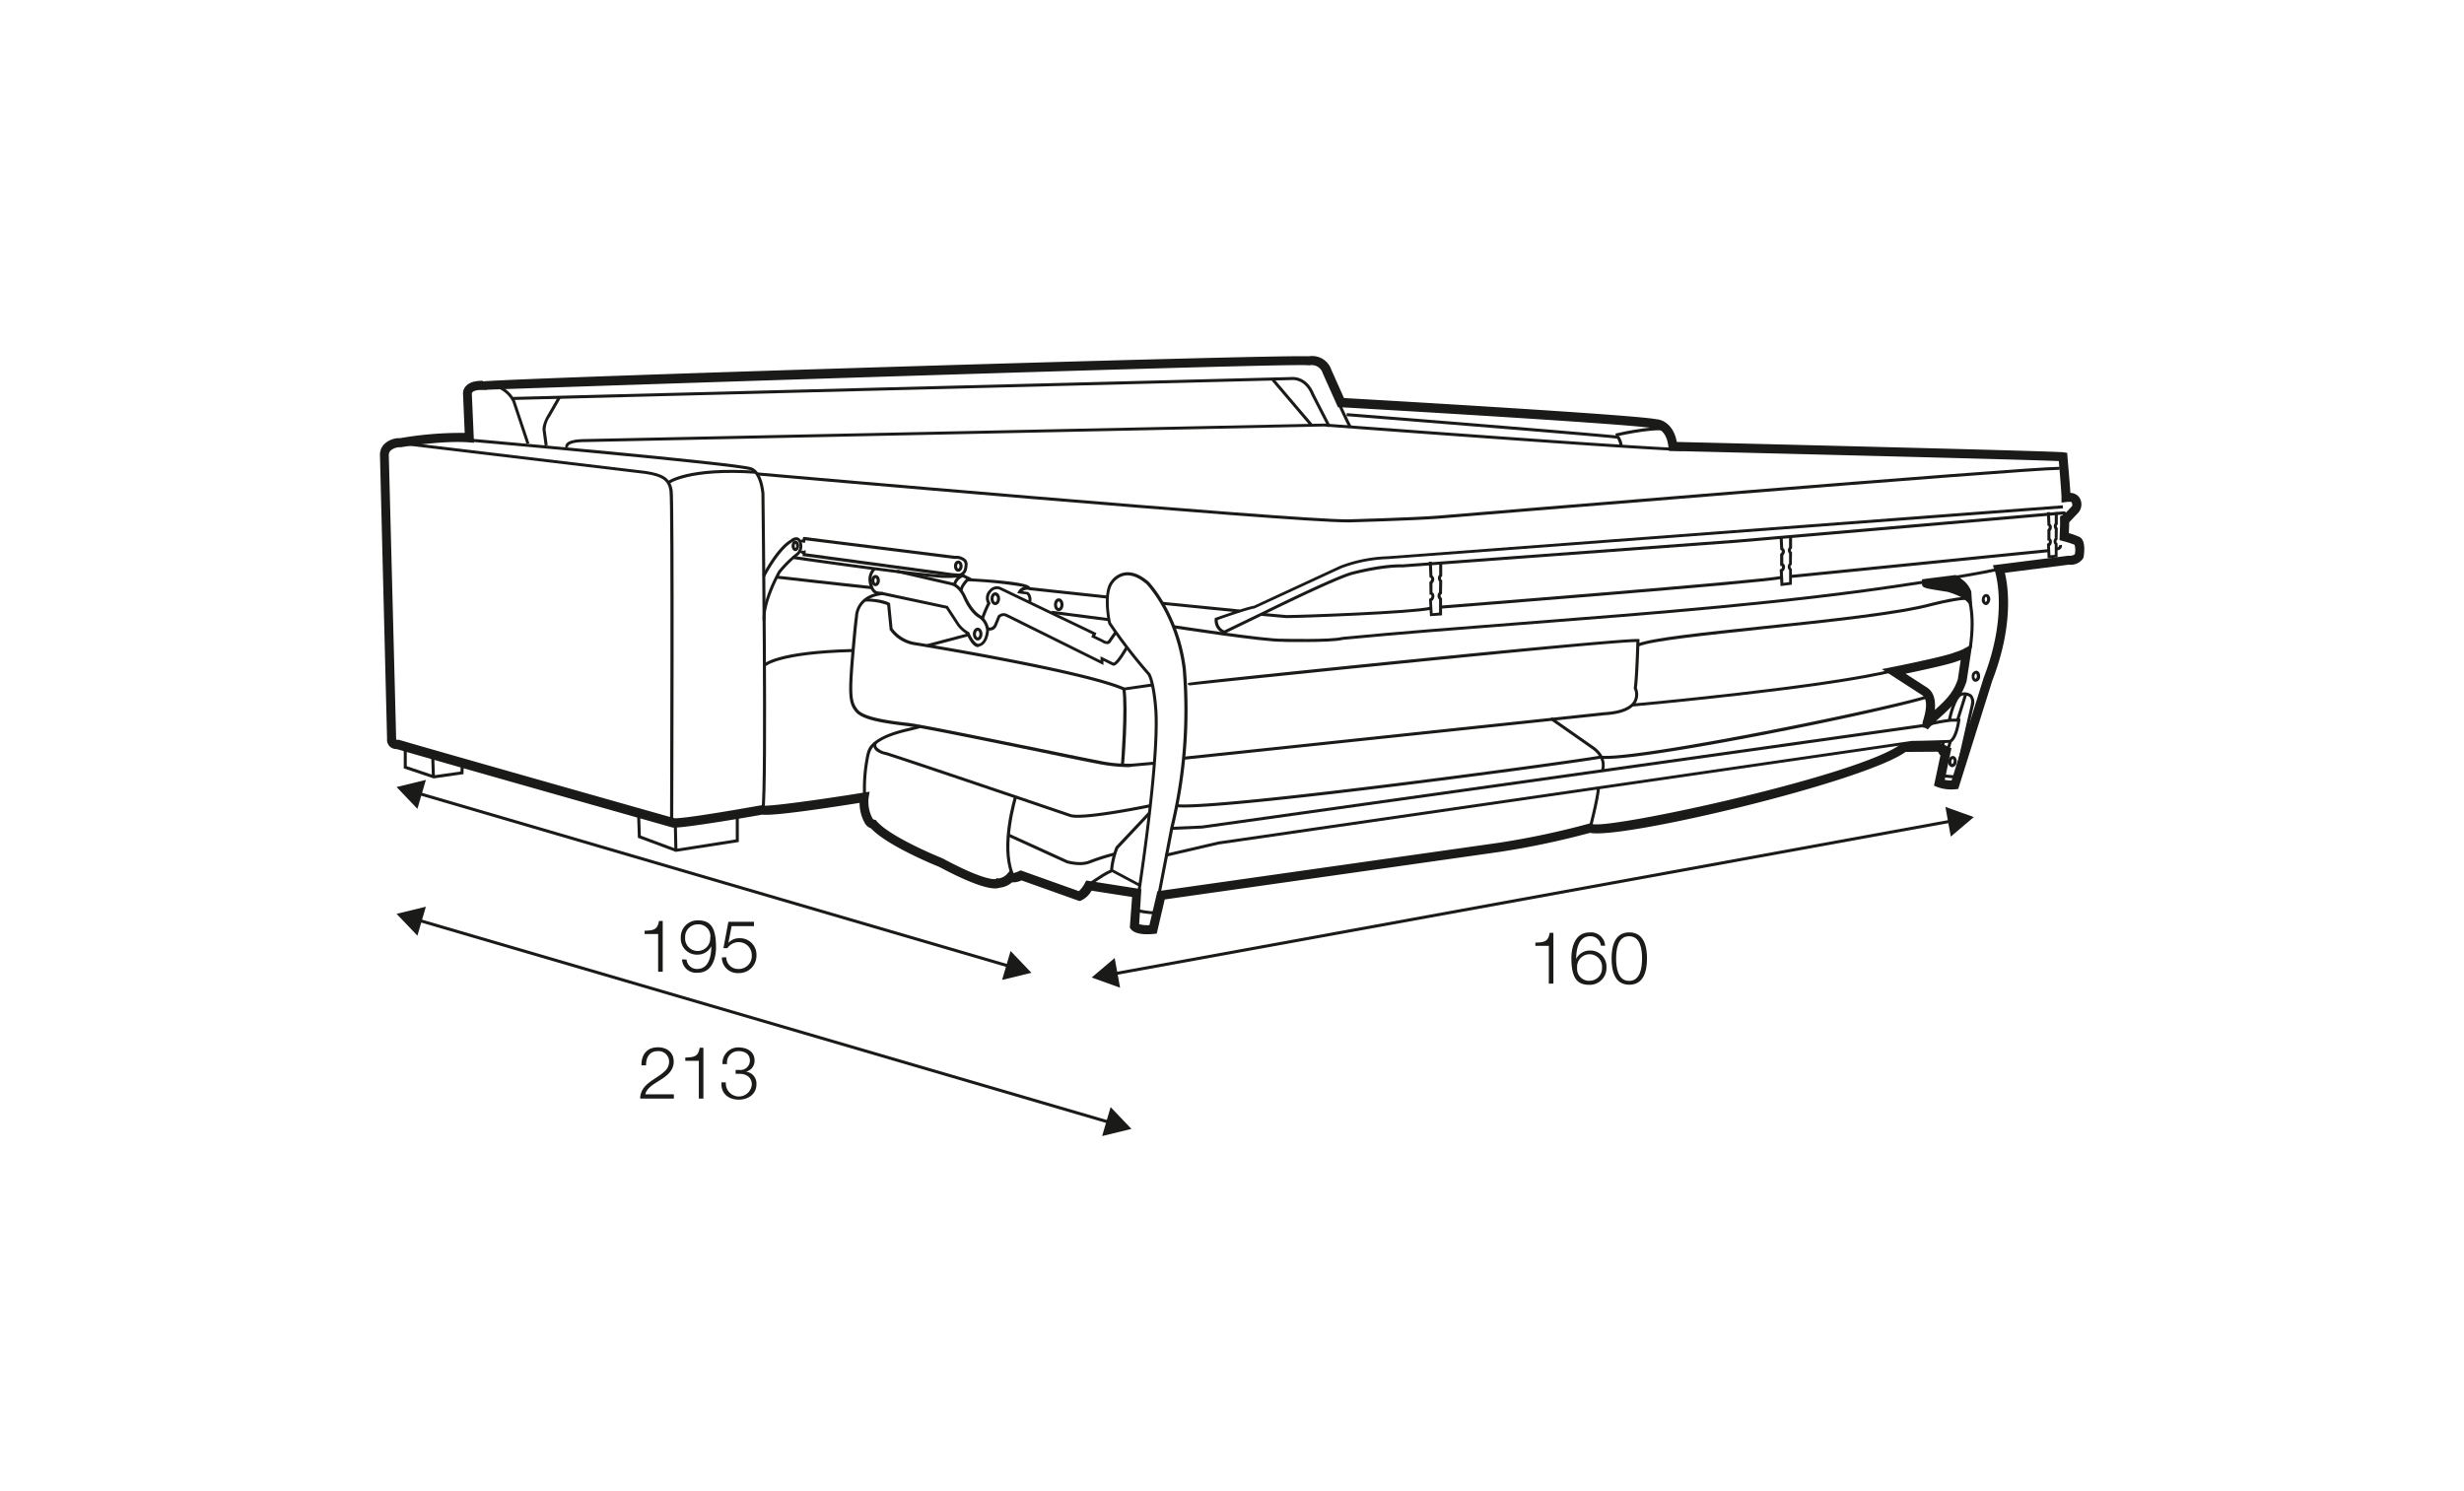 <?xml version="1.0" encoding="UTF-8"?>
<svg xmlns="http://www.w3.org/2000/svg" id="rys_Q" data-name="rys Q" viewBox="0 0 570 345">
  <defs>
    <style>.cls-1{fill:#1a1a18;}</style>
  </defs>
  <path class="cls-1" d="M265.39,216.15c-1.37,0-3.07-.22-3.8-1.21l-.23-.32.53-7.09-9.38-1.46a5.25,5.25,0,0,1-2.5,2.31l-.32.08-13.39-4.77a4.46,4.46,0,0,1-2.18.45,5.11,5.11,0,0,1-2.91,1.25c-1.88.71-6.77-1-14-4.85-.39-.15-11.89-4.78-15.71-8.88a2.84,2.84,0,0,1-1.31-1,9.47,9.47,0,0,1-1.34-4.9c-16.57,2.62-21.11,2.88-22.51,2.72-1.78.32-17.14,3-20.43,3l-.27,0c-2.41-.68-58.38-16.52-63.81-18.16a2.4,2.4,0,0,1-1.61-.56,2.22,2.22,0,0,1-.68-1.84L87.9,105.39a3.54,3.54,0,0,1,.87-2.51,5.05,5.05,0,0,1,3.8-1.51,82.43,82.43,0,0,1,14.93-1.21l-.38-8.88h0a2.45,2.45,0,0,1,.59-1.87c.75-.9,2.09-1.33,4-1.31v.14c12-1,182.16-6.2,191.08-5.81A4.69,4.69,0,0,1,308,85.59l2.9,6.5c9.45.54,67.56,3.9,72.27,4.91,1.43.07,4,1.25,4.73,5.25,12.43.3,87.82,2.12,89.5,2.4l.8.13.07.81c0,.28.52,5.86.67,8.44a2.65,2.65,0,0,1,2.07,1.06,2.91,2.91,0,0,1-.21,3.5l-2.12,2.24-.09,2.52a15.49,15.49,0,0,1,2.3.81c.72.26,1.63,1.24,1.12,4.66l-.12.37a3.45,3.45,0,0,1-3.29,1.45l-14.81,1.89c.76,3.15,2.07,12.09-2.91,24.95L453,182.54l-.69.07a9.52,9.52,0,0,1-4.13-.51l-.79-.34,1.49-7-.13-.12a1.53,1.53,0,0,1-.35-.61l-.24-.11-7.34.05c-9.75,7-65.71,20.28-73,18.72a190.82,190.82,0,0,1-20.91,4.41l-77.47,11L267.59,216l-.75.08A13.87,13.87,0,0,1,265.39,216.15Zm-1.87-2.32a7.66,7.66,0,0,0,2.37.21l1.85-7.84L346.63,195a186.3,186.3,0,0,0,20.92-4.43l.39-.11.36.17c3.54,1.42,62.26-11.26,71.53-18.55l.28-.22,8.51-.07,1.9.88,0,.38.92,0-1.56,7.38a6.9,6.9,0,0,0,1.59.14l7.42-23.77c5.87-15.15,2.59-24.69,2.56-24.79l-.44-1.23,17.49-2.21a2.08,2.08,0,0,0,1.47-.34,4.64,4.64,0,0,0-.05-2.18h0a19.39,19.39,0,0,0-2.68-.86l-.81-.22.18-5,2.68-2.83c.24-.25,0-.82-.08-1a4.5,4.5,0,0,0-1.15,0l-1.17.14v-1.18c0-1-.4-5.8-.62-8.42-7.32-.33-60.61-1.65-89.29-2.34l-.92,0-.1-.92c-.45-4.16-2.83-4.29-2.93-4.29l-.27,0c-2.51-.71-44.8-3.33-72.61-4.91l-.64,0L306,86.38a2.65,2.65,0,0,0-3-1.87l-.21,0-.22,0c-4.24-.57-175.46,5.13-189.89,5.66v.06l-1.07,0c-1.65-.06-2.17.36-2.32.53a.46.46,0,0,0-.14.34l.5,11.34-1.18-.09c-6.31-.49-15.64,1.12-15.74,1.13a3.36,3.36,0,0,0-2.4.79,1.52,1.52,0,0,0-.39,1l1.71,65.88.24,0,.37,0c4,1.24,60.62,17.27,63.81,18.17,2.87,0,14.3-2,20-3l.46-.09.21.16c1.78.15,13.05-1.39,23-3l1.43-.23-.23,1.43a8.11,8.11,0,0,0,.89,4.74c.15.21.28.3.35.31l.38.06.25.29c3.24,3.78,15.11,8.56,15.23,8.6,10,5.39,12.25,4.81,12.34,4.78l.29-.24.18.12a3.27,3.27,0,0,0,2.14-1.06l.85-1,.6.8a5.22,5.22,0,0,0,1.26-.43l.4-.19,13.48,4.81a6.75,6.75,0,0,0,1.35-1.8l.36-.66,12.74,2ZM479.85,126Z"></path>
  <path class="cls-1" d="M176.83,187.42l-.69-.1c.85-5.34,0-72.45,0-73.13-.53-5-2.55-5.39-2.57-5.39-2.31-.92-43.62-4.74-65.15-6.64l.06-.7c2.54.23,61.92,5.47,65.23,6.65.38.08,2.57.75,3.13,6C176.87,117,177.69,182,176.83,187.42Z"></path>
  <path class="cls-1" d="M155.74,189.8H155c0-.74.29-73.61-.13-76.27-.37-2.36-1.64-3.27-5.44-3.87L92,102.81l.08-.69L149.56,109c3.56.57,5.57,1.45,6.05,4.46C156,116.14,155.75,186.79,155.74,189.8Z"></path>
  <path class="cls-1" d="M154.83,111.93l-.42-.56c.18-.14,4.77-3.51,20.44-2.46l0,.7C159.45,108.57,154.88,111.89,154.83,111.93Z"></path>
  <path class="cls-1" d="M268.41,207.21l-.68-.13,3-15.64a114.94,114.94,0,0,0,2.86-36.61c-1.54-12.5-8.29-19.6-8.36-19.67-1.76-1.52-3.43-2.21-4.94-2a4.32,4.32,0,0,0-2.76,1.72c-1.88,2.33-.68,8.49-.54,9.15a117.81,117.81,0,0,0,9.11,11.8l.05.08c1.31,2.76,1.6,8.78,1.62,9,.56,12.51-4,41.46-4,41.75l-.7-.11c.05-.29,4.58-29.16,4-41.61,0-.06-.3-6.06-1.53-8.71a118.58,118.58,0,0,1-9.18-11.92l0-.11c-.07-.28-1.52-7.08.64-9.76a4.87,4.87,0,0,1,3.22-2c1.73-.24,3.58.49,5.53,2.17.09.09,7,7.35,8.58,20.09a115.76,115.76,0,0,1-2.88,36.85Z"></path>
  <path class="cls-1" d="M266.8,211.53A21.28,21.28,0,0,1,263,211l.16-.69c.93.22,3.54.72,4.44.44l.2.67A3.36,3.36,0,0,1,266.8,211.53Z"></path>
  <path class="cls-1" d="M261,177.49a39.4,39.4,0,0,1-7.05-.77c-1.88-.34-7.22-1.44-13.39-2.72-11.58-2.38-27.44-5.65-30.62-6-5.39-.64-10.37-1.37-12-3.28s-1.82-3.84-1.09-12.59c.64-7.67.89-9.21.94-9.48,0-.5.31-5.12,6.48-5.69l.07.7c-5.83.54-5.86,4.84-5.85,5l0,.08s-.22,1.09-.92,9.42c-.71,8.5-.57,10.31.93,12.08s7.56,2.56,11.53,3c3.21.38,18.44,3.52,30.68,6,6.17,1.27,11.5,2.37,13.38,2.71a31.19,31.19,0,0,0,7.93.72l5-.44.06.69-5,.44A7.77,7.77,0,0,1,261,177.49Z"></path>
  <path class="cls-1" d="M199.65,183.79a36.72,36.72,0,0,1,.5-7.68c.34-2,.52-3.06,1.79-4.21,2.26-2,5.95-2.93,8.65-3.57.85-.21,1.58-.38,2.17-.57l.21.67c-.61.19-1.35.37-2.22.58-2.62.62-6.21,1.48-8.34,3.41-1,.94-1.21,1.71-1.57,3.81a36.36,36.36,0,0,0-.49,7.52Z"></path>
  <path class="cls-1" d="M177.1,154.17l-.52-.46c.1-.13,2.88-3.11,20.75-3.56l0,.7C180,151.28,177.13,154.14,177.1,154.17Z"></path>
  <path class="cls-1" d="M269.68,198.23l-.16-.68,12.29-2.85,160.5-23.29c2.79,0,8-.2,8.68-.22.87-.45,1.5-2.66,1.75-4.22h-1.29a38.5,38.5,0,0,0-6.17,1.21L278.13,191.69,271,192l0-.7,7.06-.3,167.07-23.51a38.19,38.19,0,0,1,6.3-1.22h2.11l-.06.4c-.05.45-.62,4.48-2.28,5.19l-.12,0c-.06,0-5.8.21-8.73.21L281.94,195.38Z"></path>
  <path class="cls-1" d="M263.53,205.12l-6.73-3.58v-.21a18.87,18.87,0,0,1,1.25-5.36l.07-.11,7.54-8,.51.48-7.5,8a19.13,19.13,0,0,0-1.16,4.84l6.33,3.38Z"></path>
  <path class="cls-1" d="M252.49,204.71l-.41-.57c1-.69,4.18-2.94,5.08-2.94v.7C256.7,201.9,254.38,203.36,252.49,204.71Z"></path>
  <path class="cls-1" d="M260,159.75l-.1,0c-9.17-4.1-47.72-10.38-48.11-10.45a8.52,8.52,0,0,1-6-3.61l0-.14-.56-5.56a14.12,14.12,0,0,0-5.06-.82v-.7c.16,0,3.79,0,5.58,1l.15.09.58,5.84a8.1,8.1,0,0,0,5.45,3.21c1.59.26,38.78,6.33,48.2,10.46l6.47-.95.1.69Z"></path>
  <path class="cls-1" d="M260,177.12l-.7-.05c0-.13,1-13.13.34-17.63l.69-.11C261.09,163.91,260.09,176.59,260,177.12Z"></path>
  <polygon class="cls-1" points="214.62 149.7 214.44 149.03 224.22 146.43 224.4 147.1 214.62 149.7"></polygon>
  <path class="cls-1" d="M273.82,175.78l-.07-.7,97.36-10.3c3.57-.21,5.91-1.11,6.78-2.59a3.19,3.19,0,0,0,.1-2.8l-.05-.1,0-.11c.33-2.11.55-9,.6-10.64h0c-7.7,0-102.58,9.93-103.37,10.05l-.05-.35h0v.35l-.32-.18v-.36s0,0,.28-.08v0c1.29-.21,8.54-1.08,50.21-5.28,23.17-2.33,51.27-5,53.65-4.84l.32,0v.33c0,.35-.24,8.42-.6,11a3.85,3.85,0,0,1-.18,3.36c-1,1.72-3.47,2.71-7.32,2.94Z"></path>
  <path class="cls-1" d="M379,149.58l-.28-.64c3.14-1.36,15.2-2.62,29.16-4.08,14.67-1.53,31.3-3.27,39-5.38,1.22-.31,7.37-1.82,8.67-1.25l-.28.64c-.84-.36-5.48.59-8.21,1.29-7.77,2.12-24.42,3.86-39.11,5.4C394.66,147,382.07,148.27,379,149.58Z"></path>
  <path class="cls-1" d="M445.94,168.77l-.73-.46c-.69-.44-.48-1.14-.34-1.6,1-3.16.89-5.15-.26-5.9l-9.28-6,2.54-.51c.12,0,11.21-2.25,13.85-3.19l.51-.19a12.69,12.69,0,0,0,1.89-.72l2.13-1.19-1.31,8.59c-1.27,3.94-3.54,6-5.95,8.2-.8.72-1.63,1.47-2.45,2.32Zm-5.12-12.9,4.94,3.18c1.81,1.19,2,3.35,1.82,5.22,2.29-2.08,4.27-3.88,5.33-7.13l.66-4.44-.63.23-.51.18C450.44,153.82,444.33,155.14,440.82,155.87Z"></path>
  <path class="cls-1" d="M456.24,140.43l-1.93-1.93a17,17,0,0,0-3.88-1.59l-.69-.1c-4.84-.76-5.13-.8-5.12-1.86l0-.92,1-.14,6.42-.81c.36-.09.88,0,1.49.69.07.07.19.16.32.27a5.84,5.84,0,0,1,2.17,2.83Z"></path>
  <path class="cls-1" d="M201.54,136.3c-3.69-.35-21.77-2.41-21.95-2.44l.08-.69c.18,0,18.25,2.08,21.94,2.44Z"></path>
  <path class="cls-1" d="M219.05,133.72c-.6,0-1.24,0-1.89-.07-10.85-1-33.59-4.31-33.82-4.34l.1-.69c.23,0,22.95,3.37,33.79,4.33a27.36,27.36,0,0,0,3.6,0l1.15,0v.7l-1.11,0C220.34,133.7,219.72,133.72,219.05,133.72Z"></path>
  <path class="cls-1" d="M226.24,149.72c-1.25,0-2.32-2.24-2.64-3a8.64,8.64,0,0,1-2.12-1.91l-2.62-4L204,137.65a3.56,3.56,0,0,0-.47-.05c-.85-.07-1.91-.16-2.45-2.39a3.81,3.81,0,0,1,1-3.91l.44.55a3.12,3.12,0,0,0-.75,3.2c.42,1.73,1,1.79,1.82,1.85a5,5,0,0,1,.56.07l15.1,3.23,2.77,4.24h0a7.45,7.45,0,0,0,2,1.74l.12,0,.06.13c.5,1.21,1.52,2.82,2.2,2.63.11,0,1.43-.21,1.72-3.06a3.84,3.84,0,0,0-1.82-3c-.06,0-2-1.09-3.57-4.82,0,0-1-2.18-2.61-2.63l-12.68-2.93.16-.68,12.69,2.93c2,.54,3,2.93,3.08,3,1.5,3.48,3.27,4.48,3.29,4.49a4.53,4.53,0,0,1,2.15,3.61c-.34,3.51-2.21,3.71-2.29,3.72A.9.9,0,0,1,226.24,149.72Z"></path>
  <path class="cls-1" d="M311.57,120.86c-13.31,0-135.24-10.76-136.48-10.87l.06-.7c1.24.11,123.13,10.87,136.4,10.87H312c.15,0,15.19-.43,20.64-.86,5.62-.47,135.61-11.29,143.56-11.29h.3l-.08.7h-.28c-7.81,0-142.07,11.18-143.45,11.3-5.46.43-20.52.86-20.67.86Z"></path>
  <path class="cls-1" d="M389.26,104.35c-11.26-.29-82.28-5.62-83-5.68l-170.92,3.61c-3.15,0-3.76.67-3.87.86a.27.27,0,0,0,0,.21l-.61.33a.92.92,0,0,1,.05-.9c.45-.77,1.91-1.17,4.46-1.2L306.28,98c.75,0,71.75,5.38,83,5.67Z"></path>
  <path class="cls-1" d="M121.8,102.72l-3.27-9.79a6.54,6.54,0,0,0-4.89-3.5l.11-.69a7.17,7.17,0,0,1,5.43,4l3.28,9.81Z"></path>
  <path class="cls-1" d="M307.19,98.84l-3.79-7.37c-1.56-3.93-4.48-3.55-4.6-3.54L118.58,92.54l0-.7,180.17-4.61s3.54-.49,5.31,4l3.77,7.34Z"></path>
  <rect class="cls-1" x="298.61" y="86.24" width="0.7" height="13.85" transform="translate(10.84 215.81) rotate(-40.37)"></rect>
  <path class="cls-1" d="M126,103.08l-.49-3.61c0-.06-.14-1.3,1.19-3.53l2.44-4.25.61.35-2.44,4.25a5.79,5.79,0,0,0-1.1,3.09l.49,3.61Z"></path>
  <path class="cls-1" d="M176.43,143.57c-.29-4.57,3.42-11.16,3.58-11.44a27.38,27.38,0,0,1,4-4,2.15,2.15,0,0,0,.86-2.36c-.09-.31-.24-.69-.52-.77s-.81.26-1,.39c-3.17,1.81-6.35,8-6.38,8.08l-.63-.32c.14-.26,3.31-6.46,6.6-8.32a1.89,1.89,0,0,1,1.55-.51,1.61,1.61,0,0,1,1,1.26,2.81,2.81,0,0,1-1.12,3.12h0a26.49,26.49,0,0,0-3.8,3.84s-3.76,6.67-3.49,11Z"></path>
  <path class="cls-1" d="M221.76,133.41h0l-2.13-.16.05-.7,2.11.16c.11,0,1.26-.05,1.35-1.93a1.07,1.07,0,0,0-.2-.85,2.56,2.56,0,0,0-2-.61h-.08L186.35,125l-.15.61-.32-.06a1.12,1.12,0,0,0-.36,0,.14.14,0,0,0,.07-.08l-.66-.25a.71.71,0,0,1,.72-.38h0l.15-.6.31,0,34.79,4.37a3.17,3.17,0,0,1,2.57.88,1.69,1.69,0,0,1,.34,1.38C223.72,133.37,221.85,133.41,221.76,133.41Z"></path>
  <path class="cls-1" d="M219.76,133.27l-34.1-4.62v-.48a1.1,1.1,0,0,1-.63-.47l.6-.37s.13.19.24.14l.49-.22V128l33.49,4.54Z"></path>
  <path class="cls-1" d="M222,136.68c0-1,.95-2.14,1.51-2.73-.35-.17-.62-.32-.77-.4a2.53,2.53,0,0,0-1.61,1.89l-.7-.09a3.27,3.27,0,0,1,2.23-2.52l.15-.05.14.08a14.17,14.17,0,0,0,1.3.66l.47.22-.38.35c-.46.45-1.67,1.76-1.64,2.57Z"></path>
  <path class="cls-1" d="M238.53,139.31l-.68-.17a1.72,1.72,0,0,0-.32-1.6l-2.21-.3.23-.44a2.06,2.06,0,0,1,1.31-1,101.41,101.41,0,0,0-13-1.32l0-.7c5.14.27,13.83.89,14.37,2a.52.52,0,0,1,0,.51l-.13.18-.21,0a1.9,1.9,0,0,0-1.34.32l1.32.18.08.07A2.37,2.37,0,0,1,238.53,139.31Z"></path>
  <polygon class="cls-1" points="256.14 138.49 238.03 136.54 238.1 135.84 256.22 137.8 256.14 138.49"></polygon>
  <rect class="cls-1" x="249.55" y="135.84" width="0.7" height="13.35" transform="translate(76.46 372.04) rotate(-82.62)"></rect>
  <path class="cls-1" d="M256.05,149a2,2,0,0,1-1.12-.4l-2.49-1.2.28-.64-21.53-10.36a1.64,1.64,0,0,0-1.86.57,2,2,0,0,0-.27,2.42l.1.17-.09.16a27,27,0,0,0-1.53,3.66l-.67-.22a28.6,28.6,0,0,1,1.49-3.6,2.59,2.59,0,0,1,.45-3,2.28,2.28,0,0,1,2.65-.75l22.18,10.66-.29.65,1.92.93c.65.42,1,.31,1.06.19l1.44-2.07.58.4-1.44,2.06a1,1,0,0,1-.6.39A1.09,1.09,0,0,1,256.05,149Z"></path>
  <path class="cls-1" d="M257.57,154a.6.6,0,0,1-.31-.09l-2-1v.94L232.76,142.7a1.17,1.17,0,0,0-1.37.13l-.8,1.95a1.7,1.7,0,0,1-2.19,1l.28-.64c.08,0,.78.29,1.28-.63l.87-2.07a1.88,1.88,0,0,1,2.24-.34l21.52,10.69v-.93l3,1.46c.15,0,.89-.44,2.67-3.54l.61.34c-2.17,3.79-3,3.88-3.23,3.91Z"></path>
  <polygon class="cls-1" points="286.72 141.72 268.82 139.93 268.88 139.24 286.79 141.02 286.72 141.72"></polygon>
  <path class="cls-1" d="M283.27,146.62l-.12,0A3.25,3.25,0,0,1,281,143.2V143l.24-.08c.29-.1,7.05-2.51,8.83-2.77l20-9.27a33.94,33.94,0,0,1,11-2.18l156.12-11.79.05.7L321.09,129.35a33.31,33.31,0,0,0-10.75,2.12l-20.13,9.31c-1.44.19-7.25,2.22-8.5,2.66a2.54,2.54,0,0,0,1.5,2.43l8.72-4.21c.7-.34,17.28-8.56,21-9.42.27-.07,6.84-1.81,11.45-1.66l77.46-5.73,75.5-6.53a.72.72,0,0,1,.67.34c.17.36-.11.74-.34,1l-.1.08-.29.14.14,1.45-.7.07-.19-1.93.66-.33.08-.1-75.37,6.51-77.51,5.73c-4.55-.12-11.23,1.62-11.29,1.64-3.69.85-20.73,9.29-20.9,9.37Z"></path>
  <path class="cls-1" d="M330.8,142.56l-.22-4,.21-.1c.22-.11.24-.14.3-.28a.65.65,0,0,0,0-.53.11.11,0,0,0-.09-.06l-.3,0-.05-2.92.11-.1a.9.9,0,0,0,.32-.62.52.52,0,0,0-.25-.33l-.16-.09v-.2l-.14-3.37.7,0,.13,3.2a1.18,1.18,0,0,1,.42.72,1.39,1.39,0,0,1-.41,1.1l0,2.07a.92.92,0,0,1,.31.31,1.38,1.38,0,0,1,0,1.16,1.07,1.07,0,0,1-.43.52l.16,2.84,1.49-.15v-3a1.42,1.42,0,0,1-.35-.91,1.13,1.13,0,0,1,.33-.78l.05-2.48a1.22,1.22,0,0,1,0-1.58l0-3h.7l0,3.29-.1.1a.55.55,0,0,0,0,.82l.1.11-.05,3.06-.12.1a.53.53,0,0,0-.21.38.76.76,0,0,0,.24.51l.1.11v3.91Z"></path>
  <path class="cls-1" d="M411.89,135.6l-.19-3.83.22-.1c.19-.09.2-.11.25-.24a.56.56,0,0,0,0-.47l-.31,0-.06-.35,0-2.42.1-.1c.15-.15.32-.36.29-.55a.48.48,0,0,0-.21-.29l-.16-.09,0-.19-.13-2.6.7,0,.12,2.43a1,1,0,0,1,.39.67,1.28,1.28,0,0,1-.37,1l0,1.89a.71.71,0,0,1,.28.29,1.25,1.25,0,0,1,0,1.09,1,1,0,0,1-.39.48l.13,2.63,1.33-.17v-2.74a1.34,1.34,0,0,1-.32-.85,1.07,1.07,0,0,1,.31-.73l0-2.28a1.34,1.34,0,0,1-.28-.77,1.11,1.11,0,0,1,.27-.71V123.8h.7v3.06l-.11.1a.48.48,0,0,0,0,.72l.1.11v.14l-.05,2.71-.11.1a.44.44,0,0,0-.19.33.73.73,0,0,0,.21.46l.11.1v3.64Z"></path>
  <path class="cls-1" d="M473.69,129.15l-.16-3.34.2-.1c.15-.08.15-.09.2-.21a.6.6,0,0,0,0-.45l-.3,0,0-2.53.09-.11a.69.69,0,0,0,.23-.5.39.39,0,0,0-.15-.24l-.16-.1-.12-3.07.7,0,.1,2.72a1.07,1.07,0,0,1,.33.61,1.25,1.25,0,0,1-.32,1l0,1.75a.61.61,0,0,1,.22.23,1.27,1.27,0,0,1,0,1.05.86.86,0,0,1-.33.45l.11,2.17,1-.11V126a1.15,1.15,0,0,1,0-1.47l0-2.1a1.16,1.16,0,0,1,0-1.37l0-2.56h.7l0,2.82-.09.1a.48.48,0,0,0,0,.66l.09.1-.05,2.64-.1.1a.49.49,0,0,0,0,.71l.1.1v3.22Z"></path>
  <path class="cls-1" d="M297.79,143h-.29l-5.76-.52.07-.7,5.74.52h.29c3.2,0,28.61-.89,33.13-1.93l.15.69C326.57,142.06,301,143,297.79,143Z"></path>
  <path class="cls-1" d="M333.51,140.8l-.06-.7c.74-.06,73.8-5.81,78.62-6.84l.15.68C407.35,135,336.52,140.56,333.51,140.8Z"></path>
  <polygon class="cls-1" points="414.28 133.72 414.2 133.02 473.93 127.04 474 127.74 414.28 133.72"></polygon>
  <path class="cls-1" d="M475.84,127.33l0-.7,0,.35,0-.35a.63.63,0,0,0,.4-.16.39.39,0,0,0,.05-.31l.69-.11a1,1,0,0,1-.2.86A1.3,1.3,0,0,1,475.84,127.33Z"></path>
  <path class="cls-1" d="M301.67,148.54c-2.61,0-4.79,0-5-.06-4,.14-24.39-3-25.25-3.14l.1-.7c.21,0,21.19,3.28,25.15,3.14.13,0,11.19.28,13.84-.42,12.74-1.23,26.59-2.31,41.25-3.44,30.79-2.39,62.63-4.86,90.43-9.17l3.77-.57c6-.91,11.59-1.77,17.11-3l.15.68c-5.54,1.22-11.18,2.08-17.15,3l-3.77.57c-27.83,4.31-59.68,6.78-90.49,9.17-14.66,1.14-28.5,2.21-41.18,3.44C309.13,148.45,305,148.54,301.67,148.54Z"></path>
  <path class="cls-1" d="M371,178.47l-.64-.28c.05-.1,1-2.51-1.79-4.69l-10-7,.41-.57,10,7C372.22,175.47,371,178.44,371,178.47Z"></path>
  <path class="cls-1" d="M377.62,163.47l-.06-.69c.44,0,45-4.06,60.74-8.06l.17.67C422.64,159.41,378.07,163.43,377.62,163.47Z"></path>
  <path class="cls-1" d="M371.48,175.59a9.49,9.49,0,0,1-1.3-.07l.09-.69c8,1,67.79-11.29,75.88-14.07l.23.66C438.37,164.18,383.41,175.59,371.48,175.59Z"></path>
  <path class="cls-1" d="M273.93,186.82a16.79,16.79,0,0,1-1.77-.07l.07-.69c9.58,1,89.55-9.76,97.93-11.23l.12.69C362.28,176.92,289.05,186.82,273.93,186.82Z"></path>
  <path class="cls-1" d="M249.32,189.2a7.28,7.28,0,0,1-1.74-.16c-.37-.13-34.69-11.8-42.62-14.35,0,0-2.09-.36-2.74-1.51a1.66,1.66,0,0,1-.05-1.46l.65.26a.94.94,0,0,0,0,.85,3.73,3.73,0,0,0,2.29,1.18c8,2.56,42.31,14.24,42.66,14.36,3.17.82,18.11-2.27,18.26-2.3l.14.69C265.64,186.87,254.37,189.2,249.32,189.2Z"></path>
  <path class="cls-1" d="M233.78,202.17c-2.6-6.64.67-17.44.81-17.9l.67.21c0,.11-3.33,11-.83,17.43Z"></path>
  <path class="cls-1" d="M249.74,200.15a11.45,11.45,0,0,1-3-.43l-13.58-6.19.28-.64L247,199.07h0s3,.87,5,0a49.59,49.59,0,0,1,5.83-1.84l.17.67a52.66,52.66,0,0,0-5.73,1.82A6.57,6.57,0,0,1,249.74,200.15Z"></path>
  <polygon class="cls-1" points="156.32 197.09 147.56 193.83 147.4 189 148.1 188.98 148.24 193.33 156.4 196.38 170.21 194.21 170.21 188.77 170.91 188.77 170.91 194.81 156.32 197.09"></polygon>
  <polygon class="cls-1" points="156.01 196.74 155.87 190.39 156.57 190.37 156.71 196.73 156.01 196.74"></polygon>
  <polygon class="cls-1" points="100.31 180.1 100.23 180.07 93.4 177.77 93.4 173.07 94.1 173.07 94.1 177.26 100.38 179.38 106.53 178.5 106.6 176.15 107.3 176.16 107.22 179.11 100.31 180.1"></polygon>
  <polygon class="cls-1" points="99.91 179.72 99.75 174.81 100.45 174.78 100.61 179.7 99.91 179.72"></polygon>
  <path class="cls-1" d="M312.05,99c-.49-.9-2.53-5.27-2.61-5.46l.63-.29s2.11,4.53,2.59,5.41Z"></path>
  <path class="cls-1" d="M374.67,103.14a4.86,4.86,0,0,0-.57-1.65c-4.15-.53-62-5.16-62.6-5.21l.06-.69c2.45.19,60.09,4.8,62.8,5.23l.12,0,.08.09a4.42,4.42,0,0,1,.8,2.08Z"></path>
  <path class="cls-1" d="M373.85,101l-.17-.68c.32-.07,7.8-1.89,11.69-1.4l-.08.7C381.53,99.17,373.92,101,373.85,101Z"></path>
  <path class="cls-1" d="M456.14,149.87l-.69-.1c1.23-8.47-.66-12.24-.68-12.28l.62-.33C455.47,137.32,457.41,141.14,456.14,149.87Z"></path>
  <path class="cls-1" d="M453.55,176.63l-.68-.15,3-13.23c.21-1,.13-1.63-.24-2a2.1,2.1,0,0,0-1.73-.3c-1.12.27-2.19,3.67-2.6,5.76l-.69-.14c.12-.6,1.21-5.84,3.13-6.3a2.77,2.77,0,0,1,2.38.48,2.72,2.72,0,0,1,.44,2.64Z"></path>
  <polygon class="cls-1" points="449.46 173.88 448.77 173.73 449.26 171.41 449.95 171.56 449.46 173.88"></polygon>
  <polygon class="cls-1" points="453.16 166.79 452.49 166.59 454.42 160.45 455.08 160.65 453.16 166.79"></polygon>
  <polygon class="cls-1" points="450.44 175.37 449.76 175.18 450.86 171.33 451.53 171.52 450.44 175.37"></polygon>
  <path class="cls-1" d="M452.06,180.07a24.18,24.18,0,0,1-2.85-.3l.1-.69a19.3,19.3,0,0,0,2.94.28l.07.7Z"></path>
  <path class="cls-1" d="M438.78,174.36l-.31-.63s3.23-1.59,4-2.15l.42.56C442.07,172.74,438.91,174.29,438.78,174.36Z"></path>
  <path class="cls-1" d="M444.89,168.39l0-.7a3.28,3.28,0,0,0,2.47-1.35l.62.32A3.93,3.93,0,0,1,444.89,168.39Z"></path>
  <path class="cls-1" d="M226.17,148.18c-.62,0-1.11-.65-1.11-1.48s.49-1.48,1.11-1.48,1.1.65,1.1,1.48S226.79,148.18,226.17,148.18Zm0-2.26c-.17,0-.41.31-.41.78s.24.78.41.78.4-.3.4-.78S226.33,145.92,226.17,145.92Z"></path>
  <path class="cls-1" d="M230.24,140c-.62,0-1.1-.65-1.1-1.48s.48-1.48,1.1-1.48,1.11.65,1.11,1.48S230.86,140,230.24,140Zm0-2.26c-.16,0-.4.3-.4.78s.24.78.4.78.41-.31.41-.78S230.41,137.78,230.24,137.78Z"></path>
  <path class="cls-1" d="M244.92,141.39c-.62,0-1.1-.65-1.1-1.48s.48-1.48,1.1-1.48,1.1.65,1.1,1.48S245.54,141.39,244.92,141.39Zm0-2.26c-.16,0-.4.3-.4.78s.24.78.4.78.4-.31.4-.78S245.08,139.13,244.92,139.13Z"></path>
  <path class="cls-1" d="M221.68,132.27c-.54,0-1-.56-1-1.29s.43-1.29,1-1.29,1,.57,1,1.29S222.23,132.27,221.68,132.27Zm0-1.88c-.09,0-.27.22-.27.59s.18.59.27.59.28-.22.28-.59S221.78,130.39,221.68,130.39Z"></path>
  <path class="cls-1" d="M202.54,135.62c-.54,0-1-.57-1-1.3s.43-1.29,1-1.29,1,.57,1,1.29S203.09,135.62,202.54,135.62Zm0-1.89c-.1,0-.27.23-.27.59s.17.6.27.6.28-.23.28-.6S202.64,133.73,202.54,133.73Z"></path>
  <path class="cls-1" d="M184,127.51c-.49,0-.87-.53-.87-1.21s.38-1.21.87-1.21.87.53.87,1.21S184.47,127.51,184,127.51Zm0-1.72a.74.74,0,0,0-.16.51.64.64,0,0,0,.17.51.7.7,0,0,0,.17-.51A.63.63,0,0,0,184,125.79Z"></path>
  <path class="cls-1" d="M451.6,177.5h-.1a1.15,1.15,0,0,1-.79-1.41,1.44,1.44,0,0,1,.51-1,.87.87,0,0,1,.63-.17h0a.88.88,0,0,1,.66.52,1.62,1.62,0,0,1,.13.88A1.2,1.2,0,0,1,451.6,177.5Zm.14-1.86s-.07,0-.1,0a.83.83,0,0,0-.24.51c0,.35.1.6.19.61s.3-.18.35-.54a.83.83,0,0,0-.06-.48.25.25,0,0,0-.13-.14h0Z"></path>
  <path class="cls-1" d="M457,157.74H457c-.54,0-.93-.63-.88-1.34a1.18,1.18,0,0,1,1.05-1.22h0c.55,0,.94.62.89,1.34A1.16,1.16,0,0,1,457,157.74Zm.07-1.87c-.09,0-.28.21-.31.57s.14.6.24.6.29-.2.31-.56-.14-.6-.23-.61Z"></path>
  <path class="cls-1" d="M459.37,140h0a1.16,1.16,0,0,1-.9-1.34,1.47,1.47,0,0,1,.43-1,.94.94,0,0,1,.61-.22h0a.84.84,0,0,1,.58.29,1.43,1.43,0,0,1,.32,1C460.33,139.42,459.9,140,459.37,140Zm.06-1.87a.23.23,0,0,0-.1,0,.75.75,0,0,0-.2.53c0,.36.14.59.24.6h0c.1,0,.28-.22.3-.58a.75.75,0,0,0-.14-.53.13.13,0,0,0-.1-.06Z"></path>
  <path class="cls-1" d="M368,192.49l-.68-.18c0-.07,2-7.68,2.1-10l.7,0C370,184.74,368.06,192.17,368,192.49Z"></path>
  <rect class="cls-1" x="164.82" y="132.09" width="0.7" height="142.98" transform="translate(-76.61 304.91) rotate(-73.69)"></rect>
  <polygon class="cls-1" points="96.56 187.14 91.74 182.09 98.52 180.44 96.56 187.14"></polygon>
  <polygon class="cls-1" points="231.82 226.72 238.6 225.07 233.78 220.02 231.82 226.72"></polygon>
  <path class="cls-1" d="M149.12,215.34c1.86-.07,3-.1,3.33-2.27h.86v11.76h-1.06V216.1h-3.13Z"></path>
  <path class="cls-1" d="M158.82,222a2.39,2.39,0,0,0,2.47,2.18c2.75,0,3.26-3.12,3.26-5.26h0a3.54,3.54,0,0,1-3.15,1.95,3.72,3.72,0,0,1-3.91-3.93,3.88,3.88,0,0,1,4-4c2.88,0,4.15,1.66,4.15,6.25,0,1.39-.36,5.86-4.23,5.86a3.27,3.27,0,0,1-3.64-3.07Zm5.51-5.13a2.75,2.75,0,0,0-3-3,2.89,2.89,0,0,0-2.84,3,2.91,2.91,0,1,0,5.8,0Z"></path>
  <path class="cls-1" d="M168,221.47a2.76,2.76,0,0,0,2.91,2.72,3,3,0,0,0,3-3.21,3,3,0,0,0-3-3,3.12,3.12,0,0,0-2.64,1.39h-.92l1.15-6.1h5.92v1h-5.17l-.76,3.89,0,0a3.4,3.4,0,0,1,2.5-1.09,3.81,3.81,0,0,1,4,4.06,4,4,0,0,1-4.11,4,3.61,3.61,0,0,1-3.89-3.61Z"></path>
  <rect class="cls-1" x="255.88" y="207.25" width="197.37" height="0.7" transform="translate(-31.52 67.05) rotate(-10.34)"></rect>
  <polygon class="cls-1" points="259.11 228.52 252.54 226.16 257.86 221.65 259.11 228.52"></polygon>
  <polygon class="cls-1" points="451.28 193.56 456.6 189.04 450.03 186.69 451.28 193.56"></polygon>
  <path class="cls-1" d="M355.18,218.09c1.85-.07,3-.1,3.31-2.27h.86v11.75h-1.06v-8.73h-3.11Z"></path>
  <path class="cls-1" d="M370.32,218.79a2.39,2.39,0,0,0-2.46-2.18c-2.73,0-3.24,3.12-3.24,5.25h0a3.5,3.5,0,0,1,3.12-1.94,3.71,3.71,0,0,1,3.88,3.93,3.86,3.86,0,0,1-4,4c-2.86,0-4.11-1.67-4.11-6.25,0-1.39.35-5.86,4.19-5.86a3.25,3.25,0,0,1,3.61,3.07Zm-5.48,5.12a2.75,2.75,0,0,0,2.94,3,2.88,2.88,0,0,0,2.82-3,2.89,2.89,0,1,0-5.76,0Z"></path>
  <path class="cls-1" d="M381,221.76c0,2.76-.67,6.07-4.1,6.07s-4.09-3.31-4.09-6.05.67-6.06,4.09-6.06S381,219,381,221.76Zm-7.14,0c0,2.05.36,5.18,3,5.18s3-3.13,3-5.18-.35-5.15-3-5.15S373.86,219.73,373.86,221.76Z"></path>
  <rect class="cls-1" x="176.39" y="152.76" width="0.7" height="167.09" transform="translate(-99.7 339.55) rotate(-73.69)"></rect>
  <polygon class="cls-1" points="96.56 216.48 91.74 211.43 98.52 209.78 96.56 216.48"></polygon>
  <polygon class="cls-1" points="254.96 262.84 261.74 261.19 256.92 256.14 254.96 262.84"></polygon>
  <path class="cls-1" d="M155.89,254.17h-7.8c.08-3.5,3.68-4.35,5.7-6.35a2.93,2.93,0,0,0,1-2.22,2.44,2.44,0,0,0-2.66-2.4c-1.94,0-2.7,1.55-2.67,3.28h-1.07c-.05-2.42,1.22-4.17,3.79-4.17,2.07,0,3.67,1.13,3.67,3.31,0,2-1.43,3.19-3,4.18-1.15.77-3.27,1.81-3.56,3.39h6.59Z"></path>
  <path class="cls-1" d="M158.53,244.68c1.86-.07,3-.1,3.33-2.27h.86v11.76h-1.06v-8.73h-3.13Z"></path>
  <path class="cls-1" d="M167.92,250.42a3,3,0,0,0,6,.51c0-1.67-1.27-2.49-2.84-2.49h-.9v-.89h.9a2.2,2.2,0,0,0,2.4-2.13c0-1.55-1.17-2.22-2.59-2.22a2.61,2.61,0,0,0-2.69,3h-1.06a3.62,3.62,0,0,1,3.74-3.86c1.86,0,3.67.91,3.67,3a2.54,2.54,0,0,1-2,2.6v0a2.76,2.76,0,0,1,2.44,2.9c0,2.3-1.9,3.58-4.08,3.58-2.45,0-4.21-1.48-4-4Z"></path>
</svg>
